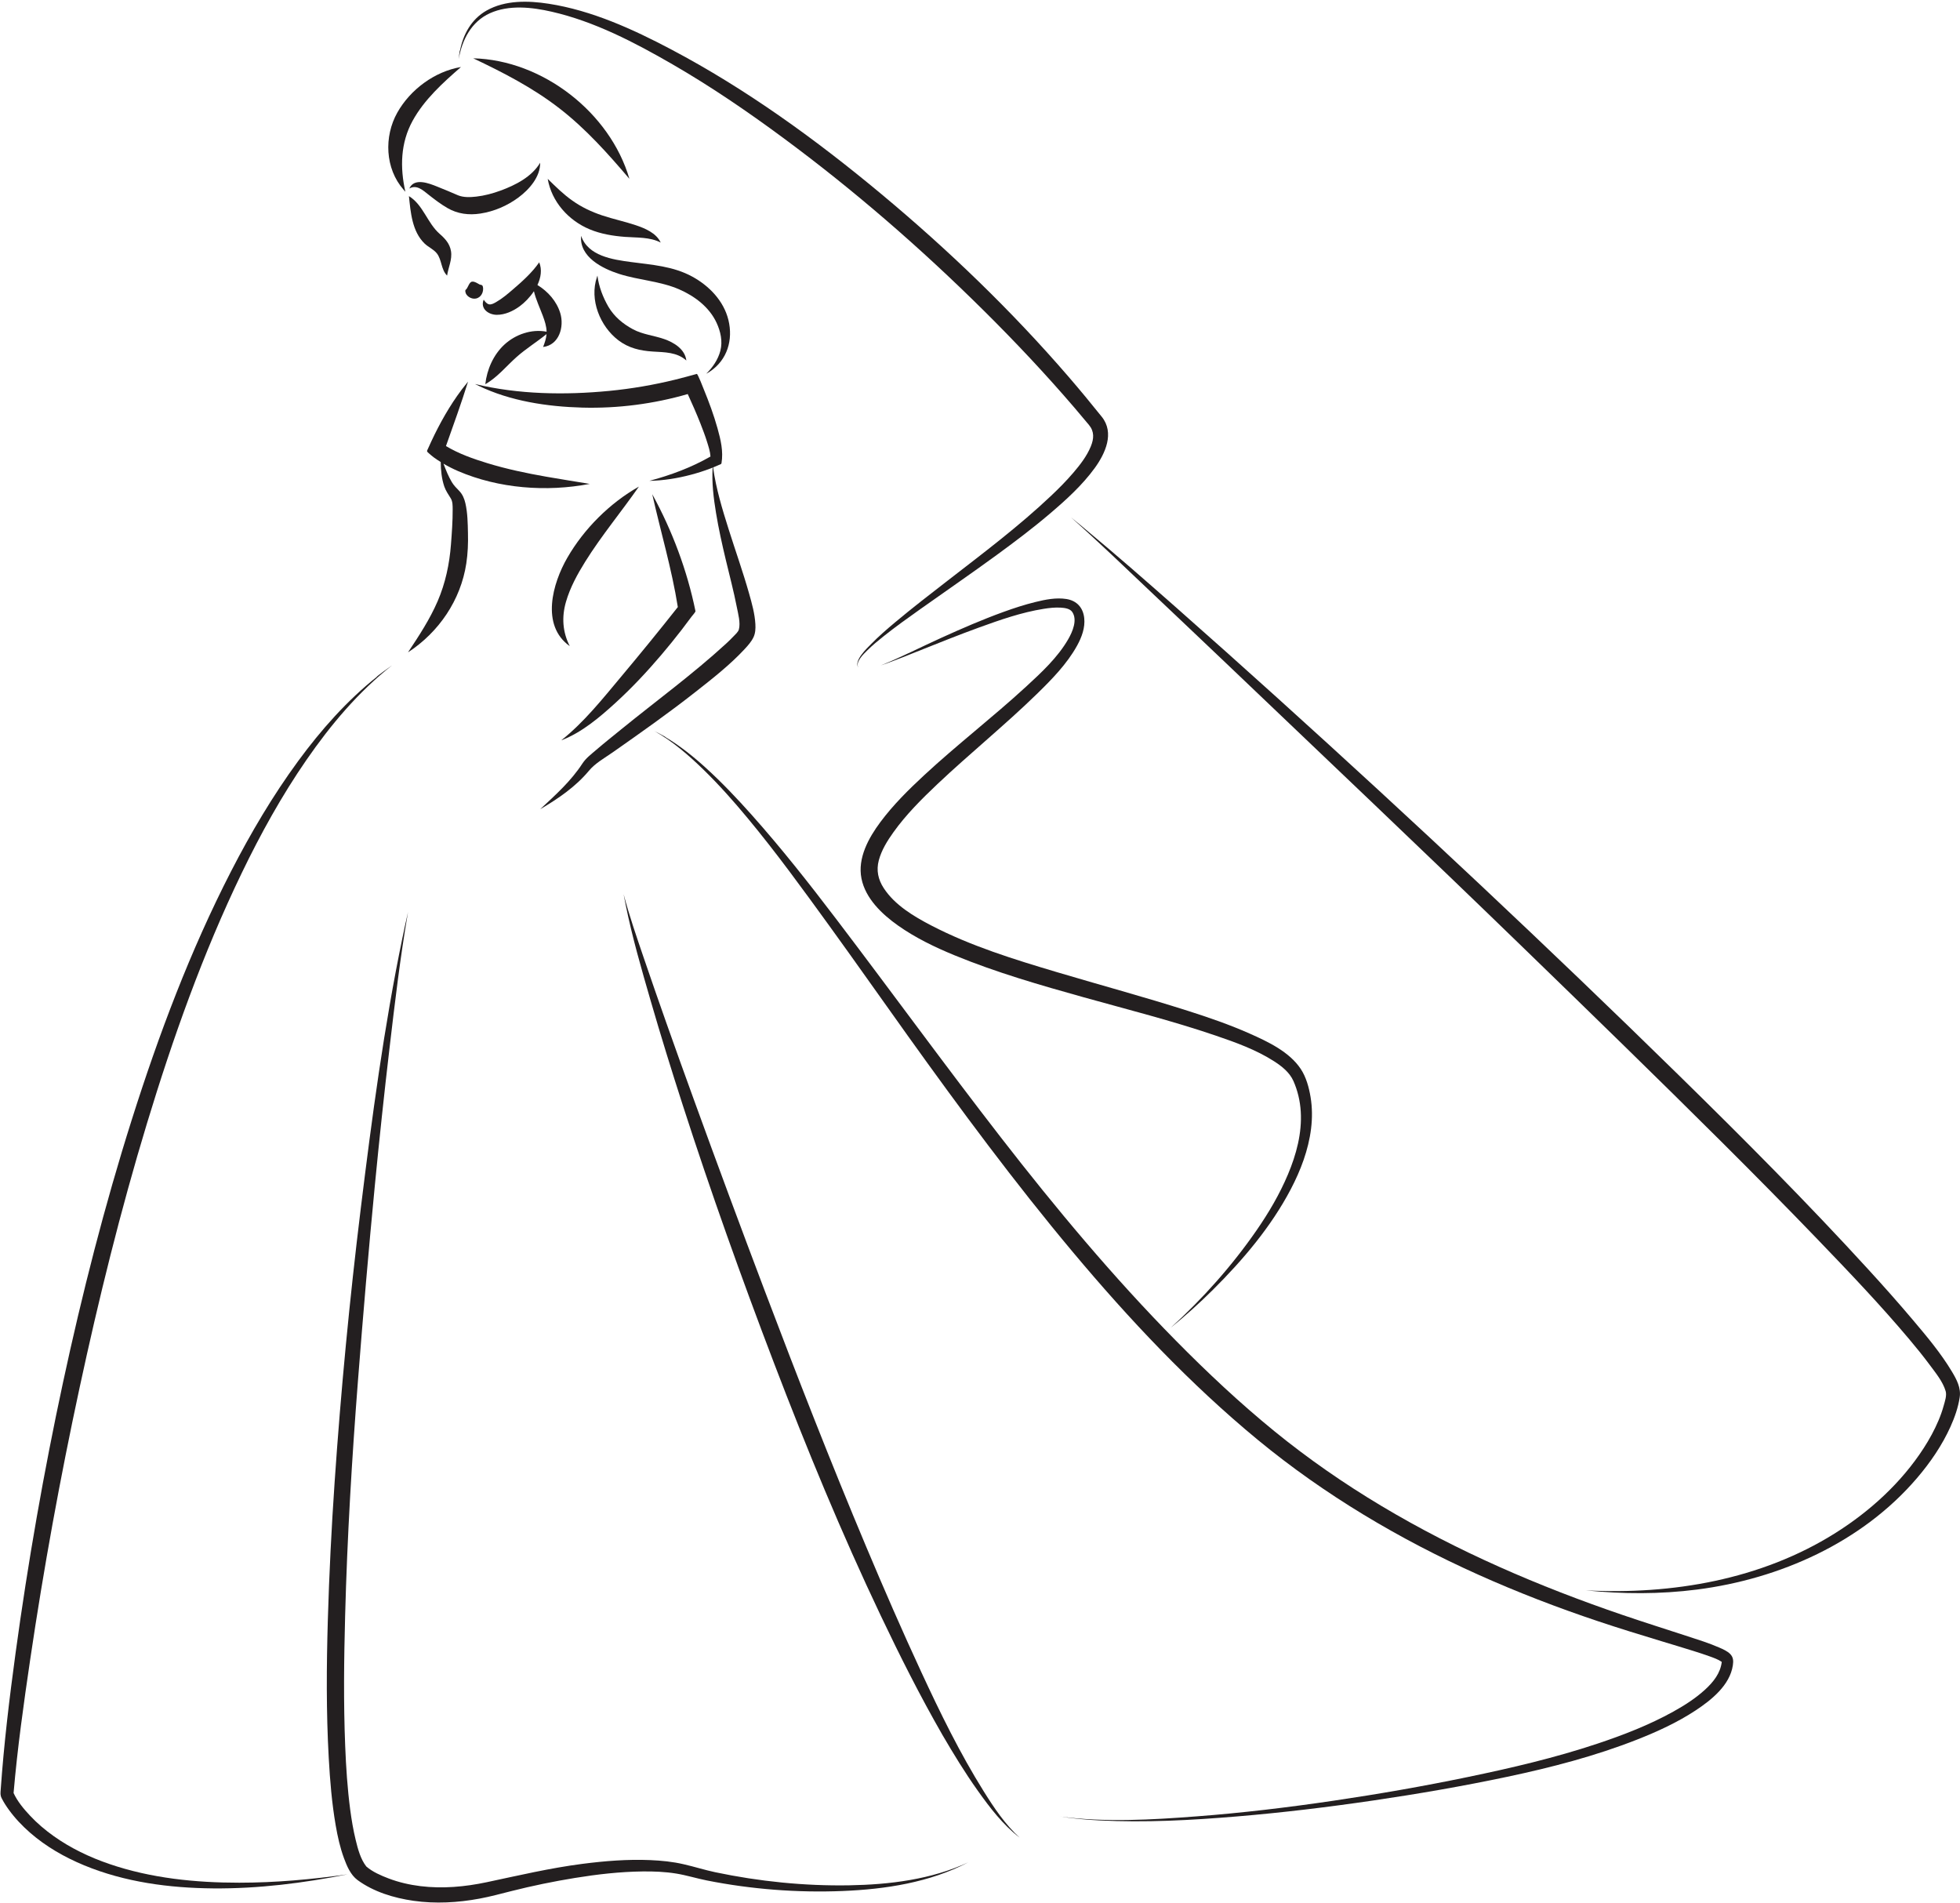 <?xml version="1.0" encoding="UTF-8"?><svg xmlns="http://www.w3.org/2000/svg" xmlns:xlink="http://www.w3.org/1999/xlink" height="766.4" preserveAspectRatio="xMidYMid meet" version="1.0" viewBox="-0.2 -0.7 789.6 766.4" width="789.6" zoomAndPan="magnify"><defs><clipPath id="a"><path d="M 131 366 L 390 366 L 390 765.66 L 131 765.66 Z M 131 366"/></clipPath><clipPath id="b"><path d="M 431 207 L 789.391 207 L 789.391 642 L 431 642 Z M 431 207"/></clipPath></defs><g><g id="change1_1"><path d="M 43.906 750.148 C 35.938 747.426 28.242 743.762 21.375 738.863 C 17.992 736.453 14.801 733.754 11.957 730.723 C 9.438 728.043 6.809 724.934 5.27 721.535 C 6.816 703.531 9.332 685.59 11.973 667.719 C 17.383 631.109 24.031 594.668 31.816 558.488 C 39.539 522.605 48.344 486.938 59.008 451.809 C 69.445 417.426 81.543 383.352 97.184 350.961 C 104.785 335.211 113.285 319.828 123.234 305.43 C 132.965 291.344 144.176 277.965 157.688 267.348 C 152.77 270.816 150.883 272.371 151.789 271.781 C 139.594 281.488 129.141 293.289 119.941 305.828 C 109.66 319.844 100.809 334.859 92.867 350.305 C 76.453 382.246 63.754 416.023 52.922 450.223 C 41.895 485.043 32.863 520.484 25.18 556.191 C 17.426 592.25 11.059 628.609 6.074 665.156 C 3.582 683.426 1.379 701.742 0.09 720.141 C -0.012 721.617 -0.16 722.391 0.496 723.684 C 1.309 725.293 2.301 726.82 3.359 728.281 C 5.832 731.695 8.762 734.773 11.934 737.543 C 18.344 743.133 25.828 747.406 33.668 750.652 C 50.082 757.453 68.039 759.809 85.703 759.961 C 103.871 760.117 122.004 757.836 139.801 754.297 C 125.344 756.355 110.75 757.664 96.141 757.668 C 78.531 757.672 60.645 755.867 43.906 750.148" fill="#231f20"/></g><g id="change1_2"><path d="M 692.469 662.977 C 688.375 661.18 684.074 659.844 679.832 658.457 C 671.074 655.594 662.285 652.824 653.562 649.852 C 619.777 638.332 586.906 624.211 556.238 605.859 C 541.242 596.891 526.844 586.914 513.293 575.879 C 499.336 564.512 486.152 552.141 473.52 539.332 C 448.25 513.715 425.121 485.973 403.078 457.562 C 380.516 428.477 358.887 398.691 336.598 369.395 C 325.719 355.094 314.574 340.949 302.613 327.531 C 296.789 321 290.762 314.629 284.289 308.734 C 279.176 304.074 273.68 299.656 267.699 296.117 C 269.059 296.82 266.309 295.203 263.449 293.785 C 270.789 297.898 277.188 303.461 283.191 309.309 C 289.508 315.461 295.363 322.074 300.996 328.855 C 312.562 342.777 323.188 357.453 333.809 372.102 C 344.508 386.863 354.969 401.801 365.586 416.621 C 386.812 446.266 408.516 475.598 431.938 503.562 C 454.66 530.691 479.188 556.754 506.531 579.297 C 533.426 601.469 563.602 619.348 595.359 633.602 C 611.145 640.688 627.312 646.902 643.719 652.391 C 652.113 655.199 660.578 657.805 669.055 660.367 C 673.387 661.68 677.723 662.98 682.043 664.332 C 684.184 665 686.312 665.699 688.422 666.453 C 690.121 667.062 691.926 667.688 693.422 668.723 C 692.898 673.254 690.062 676.801 686.762 679.84 C 682.91 683.387 678.43 686.238 673.867 688.77 C 664.227 694.121 653.859 698.141 643.422 701.629 C 626.281 707.355 608.648 711.465 590.973 715.129 C 573.055 718.844 555.016 721.988 536.91 724.656 C 518.617 727.355 500.238 729.559 481.797 730.953 C 463.645 732.332 445.043 733.422 426.93 731.027 C 432.137 731.836 437.387 732.305 442.645 732.574 C 461.074 733.52 479.594 732.523 497.965 730.988 C 516.379 729.453 534.734 727.234 553.016 724.551 C 571.117 721.891 589.172 718.777 607.07 714.992 C 624.785 711.242 642.438 706.66 659.309 700.02 C 667.496 696.793 675.594 693.09 682.953 688.227 C 689.285 684.043 696.688 678.113 697.891 670.109 C 698.148 668.379 698.121 666.852 696.805 665.531 C 695.629 664.355 693.965 663.633 692.469 662.977" fill="#231f20"/></g><g clip-path="url(#a)" id="change1_19"><path d="M 287.984 753.457 C 283.684 752.551 279.508 751.203 275.23 750.238 C 270.809 749.203 266.27 748.754 261.738 748.562 C 252.637 748.172 243.5 748.91 234.477 750.07 C 221.43 751.75 208.723 754.75 195.879 757.469 C 187.121 759.324 178.086 760.148 169.168 759.051 C 164.805 758.516 160.484 757.523 156.371 755.961 C 153.301 754.793 149.898 753.332 147.371 751.137 C 145.031 748.145 143.969 744.055 143.086 740.434 C 142.113 736.43 141.43 732.359 140.887 728.273 C 139.762 719.766 139.207 711.188 138.863 702.617 C 138.16 685.172 138.371 667.676 138.836 650.227 C 139.672 618.523 141.566 586.816 144.027 555.199 C 146.07 528.977 148.289 502.781 150.828 476.602 C 152.609 458.246 154.559 439.902 156.711 421.586 C 158.859 403.273 161.023 384.918 164.164 366.746 C 162.984 371.91 162.43 374.547 162.266 375.492 C 162.164 375.969 162.055 376.441 161.953 376.914 C 154.496 412.93 149.629 449.52 145.148 486.004 C 140.645 522.676 137.121 559.496 134.602 596.359 C 133.34 614.809 132.41 633.289 131.871 651.777 C 131.328 670.301 131.203 688.871 132.234 707.379 C 132.738 716.488 133.484 725.609 135.043 734.605 C 135.812 739.074 136.805 743.539 138.375 747.801 C 139.547 750.98 141.039 754.523 143.832 756.598 C 150.316 761.355 158.508 763.832 166.387 764.957 C 175.238 766.215 184.27 765.703 193.035 764.07 C 197.336 763.27 201.562 762.117 205.801 761.047 C 214.246 758.914 222.809 757.152 231.402 755.754 C 240.422 754.289 249.547 753.238 258.688 753.133 C 263.203 753.078 267.75 753.262 272.215 753.984 C 276.375 754.66 280.422 755.941 284.559 756.762 C 302.461 760.32 321.008 761.75 339.242 761.012 C 356.5 760.316 374.379 757.582 389.836 749.477 C 375 756.391 358.129 758.441 341.918 758.719 C 323.867 759.027 305.645 757.168 287.984 753.457" fill="#231f20"/></g><g id="change1_3"><path d="M 396.109 720.879 C 386.52 705.551 378.531 689.188 370.938 672.801 C 363.23 656.176 355.922 639.379 348.816 622.488 C 334.477 588.402 321.016 553.93 307.922 519.348 C 298.207 493.688 288.66 467.969 279.305 442.176 C 275.57 431.871 271.844 421.566 268.207 411.23 C 265.16 402.574 262.129 393.914 259.172 385.227 C 256.281 376.727 253.316 368.195 251.027 359.508 C 251.457 361.852 251.73 363.219 251.883 363.883 C 254.508 376.836 258.211 389.598 261.883 402.273 C 265.973 416.398 270.328 430.449 274.848 444.445 C 286.145 479.438 298.512 514.07 311.637 548.414 C 324.758 582.754 338.801 616.848 354.598 650.051 C 362.352 666.355 370.469 682.484 379.465 698.141 C 383.926 705.773 388.531 713.336 393.664 720.543 C 398.539 727.395 403.836 734.367 410.57 739.508 C 404.746 734.254 400.246 727.488 396.109 720.879" fill="#231f20"/></g><g id="change1_4"><path d="M 228.363 223.934 C 222.402 234.246 217.551 251.219 229.336 259.57 C 226.41 253.855 226.035 247.812 227.82 241.672 C 229.488 235.926 232.41 230.594 235.562 225.539 C 242.133 215.012 250.105 205.477 257.184 195.305 C 245.457 201.941 235.102 212.27 228.363 223.934" fill="#231f20"/></g><g id="change1_5"><path d="M 225.902 297.516 C 234.203 294.367 241.457 288.172 247.93 282.254 C 254.363 276.371 260.348 269.984 266 263.348 C 268.852 259.996 271.633 256.59 274.32 253.105 C 275.723 251.289 277.102 249.453 278.461 247.605 C 278.66 247.336 280.047 245.816 279.973 245.465 C 276.648 229.129 270.586 212.977 262.562 198.367 C 265.949 213.48 270.445 228.516 272.867 243.824 C 265.422 253.262 257.812 262.578 250.094 271.793 C 242.613 280.727 235.082 290.238 225.902 297.516" fill="#231f20"/></g><g id="change1_6"><path d="M 237.051 309.77 C 239.637 306.668 243.391 304.625 246.691 302.312 C 257.996 294.387 269.285 286.434 280.137 277.895 C 286.922 272.559 293.867 267.129 299.75 260.789 C 301.094 259.34 302.484 257.797 303.344 255.996 C 304.129 254.352 304.207 252.504 304.109 250.711 C 303.879 246.512 302.699 242.336 301.559 238.309 C 299.094 229.617 296.055 221.09 293.332 212.477 C 290.758 204.328 288.246 196.07 287.078 187.582 C 287.895 187.254 288.711 186.914 289.512 186.547 C 289.891 186.371 290.383 186.316 290.457 185.883 C 291.266 181.117 290.137 176.422 288.855 171.828 C 287.359 166.461 285.406 161.211 283.301 156.059 C 283.211 155.836 280.895 149.809 280.504 149.918 C 277.664 150.699 274.824 151.484 271.965 152.188 C 263.164 154.352 254.211 155.891 245.188 156.762 C 227.336 158.484 208.664 158.199 191.156 153.984 C 191.688 154.258 192.164 154.488 192.617 154.699 C 205.406 160.891 220.34 163.109 234.387 163.488 C 248.691 163.871 263.109 162.012 276.863 158.031 C 278.66 161.945 280.395 165.898 281.977 169.902 C 282.922 172.34 283.867 174.781 284.641 177.277 C 285.223 179.156 285.902 181.184 286.023 183.191 C 278.398 187.586 269.887 190.734 261.418 192.988 C 267.062 192.883 272.676 191.977 278.129 190.535 C 280.797 189.832 283.43 188.992 286.008 188.012 C 286.305 187.898 286.594 187.777 286.891 187.66 C 286.508 193.762 287.27 199.93 288.258 205.938 C 289.293 212.234 290.68 218.469 292.16 224.672 C 293.688 231.094 295.395 237.48 296.656 243.965 C 297.176 246.633 298.172 250.133 297.465 252.84 C 297.199 253.859 296 254.883 295.305 255.621 C 294.34 256.648 293.32 257.629 292.285 258.586 C 278.93 270.848 264.188 281.598 250.129 293.027 C 246.68 295.832 243.195 298.605 239.82 301.504 C 237.91 303.145 235.836 304.707 234.445 306.832 C 229.785 313.98 223.609 319.5 217.41 325.266 C 224.664 321.004 231.617 316.281 237.051 309.77" fill="#231f20"/></g><g id="change1_7"><path d="M 237.375 194.215 C 231.535 193.254 225.691 192.34 219.863 191.316 C 211.871 189.91 203.895 188.246 196.129 185.867 C 190.445 184.129 184.594 182.074 179.461 178.973 C 182.504 170.355 185.645 161.75 188.355 153.023 C 188.238 153.16 188.137 153.289 188.047 153.41 C 186.621 155.109 185.289 156.887 184.016 158.699 C 179.375 165.324 175.562 172.516 172.281 179.895 C 171.762 181.066 171.562 181.027 172.523 181.852 C 173.199 182.43 173.863 183.031 174.578 183.555 C 175.48 184.215 176.41 184.824 177.355 185.41 C 177.379 188.73 177.727 192.145 178.781 195.254 C 179.398 197.066 180.445 198.461 181.414 200.078 C 182.184 201.367 182.152 203.035 182.16 204.488 C 182.188 209.188 181.828 213.984 181.469 218.664 C 180.867 226.508 179.246 234.164 176.133 241.41 C 172.98 248.746 168.57 255.441 164.164 262.07 C 176.602 253.957 185.41 241.016 187.652 226.27 C 188.266 222.227 188.43 218.121 188.32 214.035 C 188.238 210.07 188.18 205.895 187.285 202.016 C 186.863 200.184 186.156 198.461 184.84 197.086 C 183.727 195.922 182.656 194.898 181.82 193.5 C 180.43 191.168 179.43 188.621 178.461 186.074 C 180.355 187.184 182.312 188.18 184.332 189.051 C 200.66 196.086 219.984 197.555 237.375 194.215" fill="#231f20"/></g><g id="change1_8"><path d="M 225.523 125.477 C 224.086 120.672 220.555 116.703 216.309 114.105 C 217.699 111.145 218.23 107.934 217.027 104.969 C 214.102 109.188 210.145 112.699 206.273 116.023 C 204.195 117.809 202.055 119.617 199.668 120.98 C 198.871 121.434 197.777 122.09 196.816 121.887 C 195.871 121.688 195.16 120.758 194.66 120.004 C 193.152 123.66 196.629 126.102 199.934 126.113 C 203.219 126.125 206.441 124.641 209.059 122.746 C 211.102 121.266 213.246 119.094 214.895 116.605 C 215.711 120.016 217.281 123.289 218.488 126.531 C 219.242 128.566 219.961 130.715 220 132.91 C 213.93 131.738 207.43 133.992 202.949 138.152 C 198.555 142.234 195.965 148.145 195.309 154.059 C 200.188 151.297 203.805 146.734 207.957 143.062 C 211.746 139.707 216.059 137.051 219.977 133.875 C 219.84 135.66 219.234 137.414 218.594 139.07 C 225.086 138.277 227.156 130.93 225.523 125.477" fill="#231f20"/></g><g id="change1_9"><path d="M 163.102 76.527 C 160.918 66.762 161.121 56.883 166.031 47.945 C 170.734 39.391 178.23 32.625 185.508 26.297 C 174.941 28.066 165.086 35.359 159.859 44.656 C 154.434 54.309 154.934 67.176 162.328 75.652 C 162.555 75.93 162.801 76.215 163.102 76.527" fill="#231f20"/></g><g id="change1_10"><path d="M 184.344 77.98 C 181.945 76.914 178.633 75.555 175.922 74.465 C 172.652 73.145 166.66 70.758 164.691 75.242 C 167.66 73.5 170.262 76.008 172.516 77.781 C 174.945 79.699 177.402 81.566 180.086 83.117 C 184.152 85.469 188.668 86.035 193.305 85.324 C 198.844 84.473 204.141 82.199 208.641 78.867 C 212.969 75.664 217.488 70.566 217.41 64.848 C 214.031 70.543 207.449 73.871 201.441 76.078 C 198.293 77.234 194.992 78.121 191.652 78.496 C 189.281 78.766 186.605 78.887 184.344 77.98" fill="#231f20"/></g><g id="change1_11"><path d="M 170.832 97.383 C 172.312 98.82 174.512 99.742 175.781 101.359 C 177.84 103.984 177.441 107.871 179.918 110.312 C 180.387 107.016 182.059 103.84 181.48 100.43 C 180.977 97.438 179.121 95.422 176.902 93.484 C 171.965 89.172 170.281 81.801 164.539 78.297 C 165.234 84.855 165.805 92.492 170.832 97.383" fill="#231f20"/></g><g id="change1_12"><path d="M 192.941 113.859 C 192.098 113.406 191.035 112.645 190.031 112.742 C 188.68 112.871 188.398 115.395 187.289 116.145 C 186.973 118.031 189.008 119.527 190.707 119.605 C 193.027 119.711 194.512 117.664 194.43 115.492 C 194.414 115.09 194.344 114.633 194.105 114.301 C 193.898 114.012 193.273 114.043 192.941 113.859" fill="#231f20"/></g><g id="change1_13"><path d="M 255.895 90.008 C 251.438 88.508 246.816 87.551 242.359 86.059 C 238.129 84.645 234.078 82.738 230.438 80.148 C 226.789 77.605 223.613 74.445 220.449 71.34 C 222.039 80.574 228.824 88.121 237.355 91.672 C 241.863 93.551 246.711 94.34 251.555 94.715 C 256.312 95.078 261.613 94.723 265.965 97.004 C 264.199 93.156 259.645 91.266 255.895 90.008" fill="#231f20"/></g><g id="change1_14"><path d="M 284.297 149.848 C 284.844 149.559 285.371 149.238 285.883 148.895 C 292.836 144.223 295.191 136.145 293.242 128.18 C 291.363 120.504 285.5 114.445 278.715 110.738 C 270.945 106.492 262.477 105.984 253.887 104.832 C 246.52 103.844 236.688 102.406 233.91 94.305 C 233.129 102.828 242.539 107.512 249.309 109.664 C 257.211 112.172 265.672 112.516 273.328 115.816 C 279.617 118.551 285.523 122.957 288.473 129.316 C 290.09 132.809 290.988 136.785 290.004 140.582 C 289.078 144.141 286.914 147.309 284.297 149.848" fill="#231f20"/></g><g id="change1_15"><path d="M 254.797 131.934 C 250.715 129.738 247.262 126.863 244.898 122.859 C 242.68 119.02 241.031 114.727 240.48 110.312 C 240.398 110.531 240.34 110.723 240.289 110.902 C 237.168 120.016 241.551 130.812 248.988 136.422 C 253.105 139.527 257.688 140.578 262.746 140.902 C 267.52 141.203 272.535 141.102 276.297 144.516 C 275.75 139.93 271.324 137.258 267.363 135.875 C 263.203 134.426 258.715 134.039 254.797 131.934" fill="#231f20"/></g><g id="change1_16"><path d="M 197.148 4.633 C 204.859 1.152 214.059 2.188 222.059 4.016 C 239.316 7.957 255.512 16.422 270.734 25.219 C 286.129 34.113 300.875 44.176 315.168 54.734 C 343.805 75.879 370.824 99.34 396.098 124.395 C 408.84 137.023 421.16 150.109 432.828 163.734 C 434.742 165.969 436.629 168.223 438.504 170.48 C 440.699 173.129 440.516 175.992 439.25 179.098 C 437.648 183.023 434.953 186.492 432.223 189.691 C 429.43 192.961 426.395 196.023 423.27 198.977 C 410.242 211.305 395.832 222.137 381.668 233.105 C 374.504 238.656 367.316 244.184 360.367 250.008 C 357.051 252.789 353.762 255.629 350.738 258.73 C 349.078 260.43 343.547 265.535 345.652 268.273 C 344.172 266.016 347.801 262.668 349.203 261.273 C 351.312 259.18 353.625 257.293 355.949 255.441 C 360.676 251.688 365.594 248.184 370.516 244.688 C 380.777 237.402 391.164 230.285 401.328 222.855 C 408.609 217.531 415.832 212.098 422.703 206.246 C 429.254 200.676 435.793 194.762 440.863 187.773 C 445.102 181.906 448.871 173.684 443.656 167.184 C 439.312 161.762 434.887 156.406 430.352 151.145 C 407.383 124.508 381.906 100.012 354.898 77.504 C 328.582 55.578 300.492 35.203 270.152 19.184 C 254.781 11.066 238.168 3.488 220.863 0.812 C 212.605 -0.465 203.355 -0.699 195.852 3.531 C 189.66 7.023 186.367 13.164 185.07 19.859 C 185.18 18.789 184.922 19.844 184.598 23.086 C 185.922 15.359 189.715 7.988 197.148 4.633" fill="#231f20"/></g><g id="change1_17"><path d="M 190.449 22.789 C 202.582 28.551 214.449 34.652 225.109 42.902 C 235.781 51.156 244.656 61.105 253.363 71.34 C 245.555 44.586 218.344 23.477 190.449 22.789" fill="#231f20"/></g><g clip-path="url(#b)" id="change1_20"><path d="M 786.105 551.73 C 781.68 544.355 776.047 537.648 770.508 531.094 C 764.664 524.172 758.641 517.402 752.527 510.715 C 727.879 483.742 702.039 457.816 675.949 432.246 C 649.617 406.438 622.984 380.949 596.125 355.695 C 569.152 330.336 541.906 305.266 514.43 280.449 C 500.691 268.043 486.891 255.707 473.004 243.465 C 461.242 233.102 449.445 222.758 437.375 212.75 C 436.812 212.246 434.996 210.727 431.25 207.688 C 442.523 217.715 453.422 228.207 464.367 238.59 C 474.098 247.816 483.852 257.02 493.555 266.273 C 502.246 274.555 510.934 282.84 519.621 291.121 C 530.785 301.766 541.945 312.406 553.109 323.047 C 573.555 342.539 593.934 362.109 614.211 381.777 C 640.727 407.5 667.219 433.238 693.395 459.305 C 706.402 472.262 719.312 485.316 732.043 498.547 C 744.645 511.645 757.227 524.816 768.934 538.73 C 771.762 542.09 774.535 545.496 777.152 549.023 C 779.512 552.211 782.477 555.785 783.617 559.648 C 784.145 561.441 783.293 563.836 782.812 565.578 C 782.262 567.594 781.551 569.562 780.738 571.488 C 779.105 575.348 777.086 579.039 774.816 582.559 C 765.797 596.539 753.078 608.109 739.039 616.914 C 709.227 635.617 673.367 641.719 638.625 639.91 C 653.543 641.43 668.605 641.496 683.488 639.582 C 716.906 635.285 750 620.559 772.156 594.59 C 777.484 588.34 782.195 581.465 785.578 573.965 C 787.273 570.203 788.652 566.258 789.277 562.168 C 789.863 558.332 788.027 554.934 786.105 551.73" fill="#231f20"/></g><g id="change1_18"><path d="M 359.75 334.5 C 364.812 327.422 371.055 321.195 377.355 315.227 C 383.93 309 390.766 303.055 397.551 297.066 C 404.297 291.109 411.055 285.141 417.496 278.852 C 423.504 272.984 429.645 266.75 433.727 259.336 C 435.57 255.984 437.012 252.148 436.59 248.262 C 436.133 244.059 433.594 241.25 429.402 240.586 C 425.27 239.934 420.902 240.812 416.895 241.801 C 412.562 242.863 408.316 244.25 404.125 245.766 C 395.574 248.859 387.234 252.484 378.961 256.242 C 370.852 259.922 362.891 263.996 354.637 267.348 C 355.969 266.898 356.961 266.539 357.621 266.289 C 361.414 264.906 365.16 263.379 368.914 261.887 C 377.355 258.531 385.773 255.125 394.312 252.027 C 402.746 248.973 411.395 245.945 420.281 244.539 C 422.531 244.184 424.836 243.922 427.117 244.062 C 428.652 244.156 430.797 244.402 431.754 245.793 C 433.949 249 431.859 253.77 430.191 256.691 C 425.949 264.109 419.293 270.25 413.062 275.977 C 399.742 288.219 385.371 299.262 372.105 311.562 C 365.805 317.406 359.617 323.516 354.48 330.422 C 349.738 336.793 345.207 344.938 346.848 353.168 C 348.457 361.238 355.133 367.562 361.578 372.113 C 368.594 377.062 376.41 380.836 384.328 384.094 C 401.215 391.047 418.859 396.117 436.426 401.027 C 454.105 405.965 471.938 410.457 489.328 416.371 C 497.449 419.137 505.789 422.113 513.047 426.773 C 516.191 428.793 519.32 431.254 520.871 434.75 C 522.578 438.609 523.547 442.77 523.816 446.98 C 524.367 455.699 522.016 464.398 518.656 472.371 C 515.312 480.316 510.914 487.797 506.02 494.875 C 496.133 509.164 484.32 522.449 471.445 534.113 C 477.387 529.301 483.066 524.172 488.488 518.781 C 500.543 506.801 511.844 493.48 519.777 478.367 C 523.77 470.754 526.914 462.523 527.969 453.949 C 528.488 449.715 528.473 445.41 527.77 441.195 C 527.125 437.34 526.004 433.172 523.816 429.879 C 519.211 422.953 510.594 418.898 503.238 415.633 C 495.117 412.027 486.707 409.137 478.246 406.441 C 460.781 400.879 443.078 396.098 425.516 390.867 C 408.344 385.754 390.895 380.367 374.941 372.078 C 367.895 368.414 360.27 363.867 355.832 357.066 C 353.566 353.594 352.754 349.895 353.832 345.844 C 354.934 341.707 357.277 337.953 359.75 334.5" fill="#231f20"/></g></g></svg>